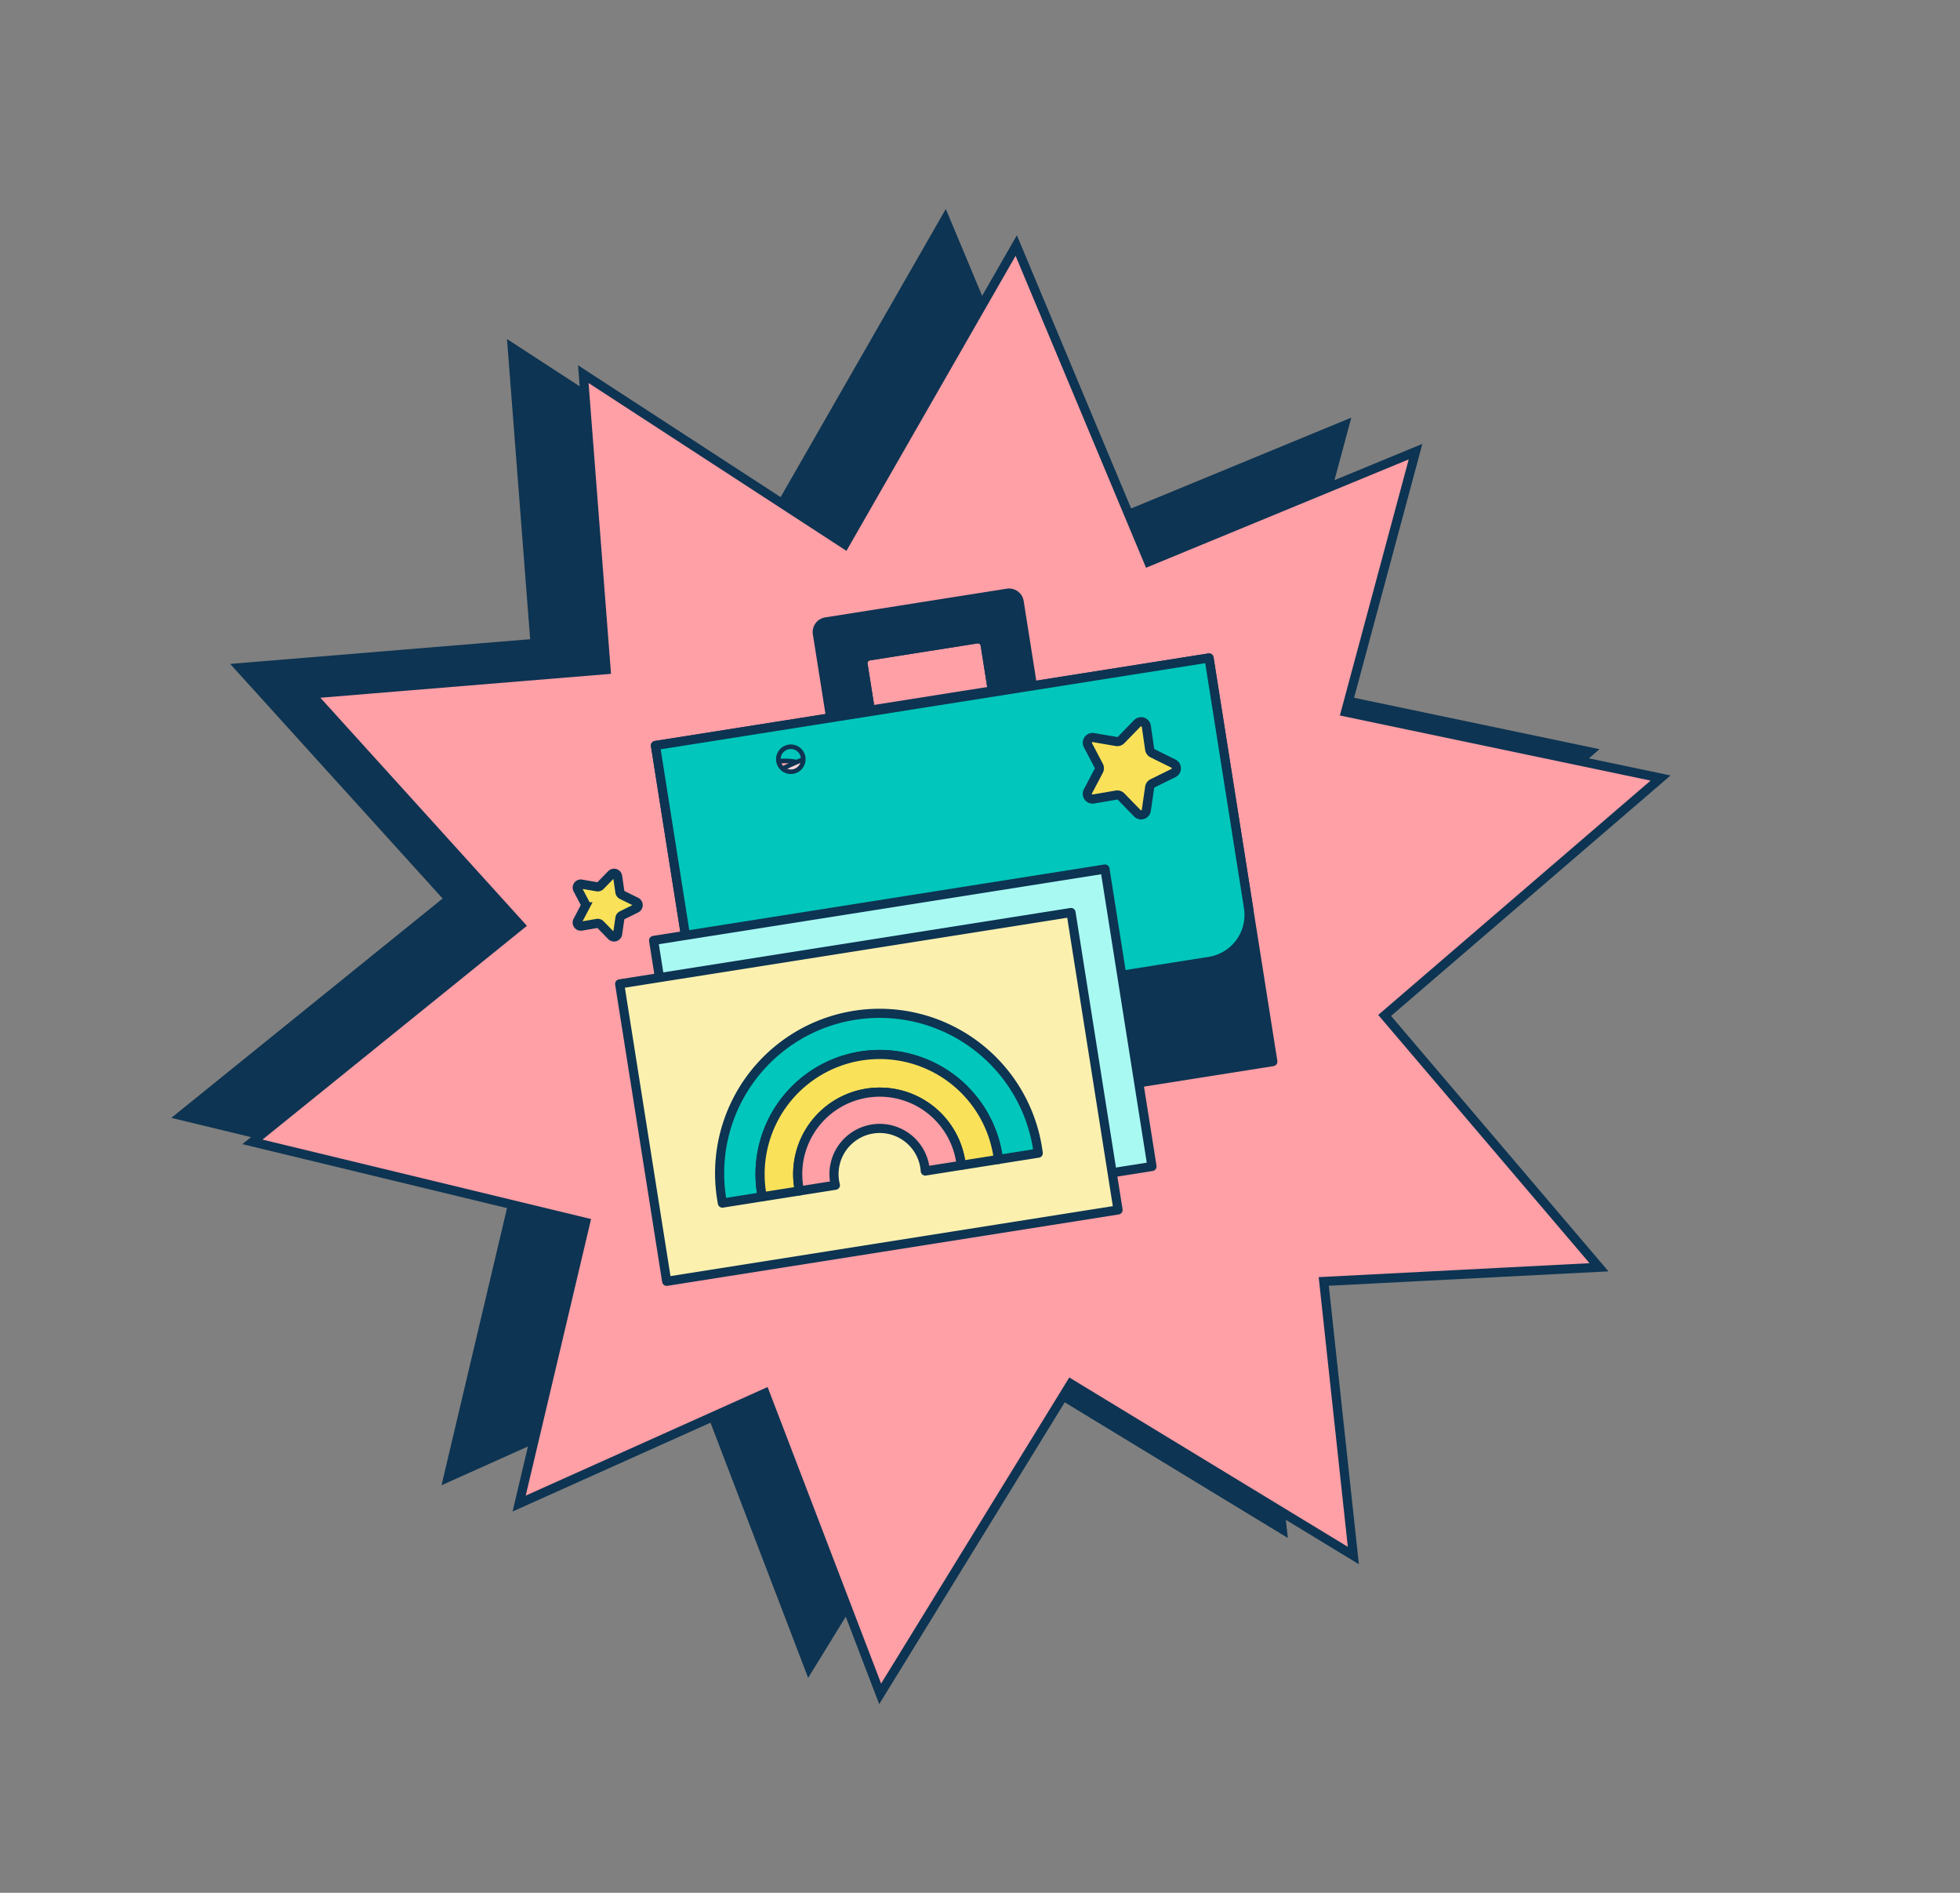 <svg xmlns="http://www.w3.org/2000/svg" xmlns:xlink="http://www.w3.org/1999/xlink" width="429.544" height="414.718" viewBox="0 0 429.544 414.718">
  <rect x="0" y="0" width="429.544" height="414.718" fill="#808080" stroke="none"/>
  <defs>
    <clipPath id="clip-path">
      <path id="Trazado_31273" data-name="Trazado 31273" d="M14.671.023a2.734,2.734,0,1,0,0-.006Z" fill="none" stroke="#0d3452" stroke-miterlimit="10" stroke-width="1"/>
    </clipPath>
  </defs>
  <g id="Grupo_79983" data-name="Grupo 79983" transform="matrix(0.995, 0.105, -0.105, 0.995, 11864.105, -15348.342)">
    <path id="Trazado_9691" data-name="Trazado 9691" d="M145.058,0,116.1,66.388l-73.239-31.5,17.287,68.353L2.184,114.48l47.338,41.975L0,212.879l75.277,5.012-8.363,67.845,55.959-32.879,33.163,55.791,25.394-63.467L249.79,277.1l-16.17-73.315,61.715-13.938-45.359-37.8,48.11-51.541-79.351-7.729,6.656-72.12L174.3,52.817Z" transform="translate(-9771.548 16598.844) rotate(110)" fill="#0d3452" stroke="#0d3452" stroke-width="2"/>
    <path id="Trazado_9692" data-name="Trazado 9692" d="M145.058,0,116.1,66.388l-73.239-31.5,17.287,68.353L2.184,114.48l47.338,41.975L0,212.879l75.277,5.012-8.363,67.845,55.959-32.879,33.163,55.791,25.394-63.467L249.79,277.1l-16.17-73.315,61.715-13.938-45.359-37.8,48.11-51.541-79.351-7.729,6.656-72.12L174.3,52.817Z" transform="translate(-9755.468 16602.93) rotate(110)" fill="#ff9fa6" stroke="#0d3452" stroke-width="2"/>
    <g id="Capa_2" transform="matrix(0.966, -0.259, 0.259, 0.966, -10050.227, 16633.061)">
      <g id="Grupo_79982" data-name="Grupo 79982" transform="translate(0 0)">
        <rect id="Rectángulo_7764" data-name="Rectángulo 7764" width="122.747" height="89.485" transform="translate(22.989 20.899)" fill="#0d3452" stroke="#0d3452" stroke-linecap="round" stroke-linejoin="round" stroke-width="2"/>
        <path id="Trazado_31265" data-name="Trazado 31265" d="M0,0H122.747V55.339a10.306,10.306,0,0,1-10.3,10.3H10.3A10.306,10.306,0,0,1,0,55.339V0Z" transform="translate(22.989 20.899)" fill="#00c6bb" stroke="#0d3452" stroke-linecap="round" stroke-linejoin="round" stroke-width="2"/>
        <rect id="Rectángulo_7765" data-name="Rectángulo 7765" width="100.082" height="65.936" transform="translate(15.925 62.993)" fill="#a9f9f3" stroke="#0d3452" stroke-linecap="round" stroke-linejoin="round" stroke-width="2"/>
        <rect id="Rectángulo_7766" data-name="Rectángulo 7766" width="100.082" height="65.936" transform="translate(7.094 71.235)" fill="#fcf0af" stroke="#0d3452" stroke-linecap="round" stroke-linejoin="round" stroke-width="2"/>
        <path id="Trazado_31266" data-name="Trazado 31266" d="M44.742,2.243V20.605H35.912V10.444A1.616,1.616,0,0,0,34.3,8.831H10.444a1.616,1.616,0,0,0-1.613,1.613V20.605H0V2.243A2.246,2.246,0,0,1,2.243,0H42.5A2.246,2.246,0,0,1,44.742,2.243Z" transform="translate(61.845 0)" fill="#0d3452" stroke="#0d3452" stroke-linecap="round" stroke-linejoin="round" stroke-width="2"/>
        <path id="Trazado_31267" data-name="Trazado 31267" d="M27.081,1.613V11.774H0V1.613A1.616,1.616,0,0,1,1.613,0H25.468A1.616,1.616,0,0,1,27.081,1.613Z" transform="translate(70.675 8.831)" fill="none" stroke="#0d3452" stroke-linecap="round" stroke-linejoin="round" stroke-width="2"/>
        <g id="Grupo_79979" data-name="Grupo 79979" transform="translate(21.812 86.247)">
          <path id="Trazado_31268" data-name="Trazado 31268" d="M70.057,35.029c0,.294-.006.589-.012.883H61.209q.018-.442.018-.883a26.2,26.2,0,1,0-52.4,0q0,.442.018.883H.012C.006,35.617,0,35.323,0,35.029a35.029,35.029,0,1,1,70.057,0Z" fill="#00c6bb" stroke="#0d3452" stroke-linecap="round" stroke-linejoin="round" stroke-width="2"/>
          <path id="Trazado_31269" data-name="Trazado 31269" d="M52.4,26.2q0,.442-.018.883H44.13c.018-.294.024-.589.024-.883a17.956,17.956,0,1,0-35.912,0c0,.294.006.589.024.883H.018Q0,26.639,0,26.2a26.2,26.2,0,1,1,52.4,0Z" transform="translate(8.831 8.831)" fill="#fae15a" stroke="#0d3452" stroke-linecap="round" stroke-linejoin="round" stroke-width="2"/>
          <path id="Trazado_31270" data-name="Trazado 31270" d="M35.912,17.956c0,.294-.006.589-.024.883H27.923c.012-.13.024-.259.029-.389.006-.165.012-.33.012-.495a10.008,10.008,0,1,0-20.016,0c0,.165.006.33.012.495.006.13.018.259.029.389H.024C.006,18.545,0,18.25,0,17.956a17.956,17.956,0,1,1,35.912,0Z" transform="translate(17.073 17.073)" fill="#ff9fa6" stroke="#0d3452" stroke-linecap="round" stroke-linejoin="round" stroke-width="2"/>
        </g>
        <g id="Grupo_79225" transform="translate(114.746 32.355)">
          <path id="Trazado_30542" d="M3.267,1.814,8.1,3.45A1.142,1.142,0,0,0,9.16,3.28L13.246.23a1.148,1.148,0,0,1,1.613.235,1.179,1.179,0,0,1,.23.706l-.065,5.1a1.17,1.17,0,0,0,.489.96l4.162,2.944a1.157,1.157,0,0,1,.277,1.607,1.175,1.175,0,0,1-.6.436l-4.869,1.513a1.141,1.141,0,0,0-.759.759L12.21,19.357a1.155,1.155,0,0,1-1.442.759,1.176,1.176,0,0,1-.6-.436L7.224,15.519a1.147,1.147,0,0,0-.96-.489l-5.1.065A1.151,1.151,0,0,1,0,13.959a1.179,1.179,0,0,1,.23-.706l3.05-4.086a1.159,1.159,0,0,0,.171-1.06L1.813,3.274a1.156,1.156,0,0,1,.724-1.466,1.144,1.144,0,0,1,.742,0" fill="#fae15a" stroke="#0d3452" stroke-width="2"/>
        </g>
        <g id="Grupo_79225-2" data-name="Grupo_79225" transform="translate(0 47.106)">
          <path id="Trazado_30542-2" data-name="Trazado_30542" d="M2.237,1.239,5.546,2.364a.779.779,0,0,0,.724-.118l2.8-2.09A.792.792,0,0,1,10.332.8l-.047,3.491a.8.8,0,0,0,.336.653L13.47,6.956a.787.787,0,0,1,.188,1.1.812.812,0,0,1-.412.3L9.914,9.393a.786.786,0,0,0-.518.518L8.36,13.243a.787.787,0,0,1-.989.518.812.812,0,0,1-.412-.3L4.945,10.612a.8.8,0,0,0-.653-.336L.8,10.323a.786.786,0,0,1-.642-1.26l2.09-2.8a.8.8,0,0,0,.118-.724L1.242,2.234a.79.79,0,0,1,.495-1,.748.748,0,0,1,.506,0" fill="#fae15a" stroke="#0d3452" stroke-width="2"/>
        </g>
        <g id="Grupo_79981" data-name="Grupo 79981" transform="translate(34.399 28.482)">
          <g id="Grupo_79980" data-name="Grupo 79980" clip-path="url(#clip-path)">
            <g id="Grupo_78795" transform="translate(-4.769 -2.306)">
              <path id="Trazado_30195" d="M.025,13.065a13.882,13.882,0,1,1,13.04,14.677A13.883,13.883,0,0,1,.025,13.065h0" transform="translate(4.738 2.305)" fill="#ff9fa6" stroke="#0d3452" stroke-miterlimit="10" stroke-width="1"/>
              <g id="Trazado_30196" transform="translate(5.381 9.324)">
                <path id="Trazado_31271" data-name="Trazado 31271" d="M0,17.915C.212,17.249,5.446,1.66,29.506,0l.459,6.635C10.626,7.971,6.494,19.475,6.329,19.963Z" fill="#fae15a" stroke="#0d3452" stroke-miterlimit="10" stroke-width="1"/>
              </g>
              <g id="Trazado_30197" transform="translate(0 1.853)">
                <path id="Trazado_31272" data-name="Trazado 31272" d="M0,20.246C.188,19.539,4.945,2.961,30.466,0l.765,6.605C10.414,9.025,6.57,21.476,6.417,22.006Z" fill="#ffd6d9" stroke="#0d3452" stroke-miterlimit="10" stroke-width="1"/>
              </g>
              <path id="Trazado_30198" d="M.286,7.969C-.709,6.362.975,3.513,4.048,1.605s6.376-2.149,7.371-.542S10.73,5.52,7.657,7.428,1.281,9.576.286,7.969" transform="translate(17.54 20.299)" fill="#fae15a" stroke="#0d3452" stroke-miterlimit="10" stroke-width="1"/>
              <path id="Trazado_30199" d="M.117,7.363C-.513,6.351,1.471,3.984,4.55,2.077S10.625-.555,11.255.458,9.9,3.837,6.822,5.744.747,8.376.117,7.363" transform="translate(5.924 0)" fill="#ffd6d9" stroke="#0d3452" stroke-miterlimit="10" stroke-width="1"/>
            </g>
          </g>
          <path id="Trazado_31274" data-name="Trazado 31274" d="M14.671.023a2.734,2.734,0,1,0,0-.006Z" fill="none" stroke="#0d3452" stroke-miterlimit="10" stroke-width="1"/>
        </g>
      </g>
    </g>
  </g>
</svg>
